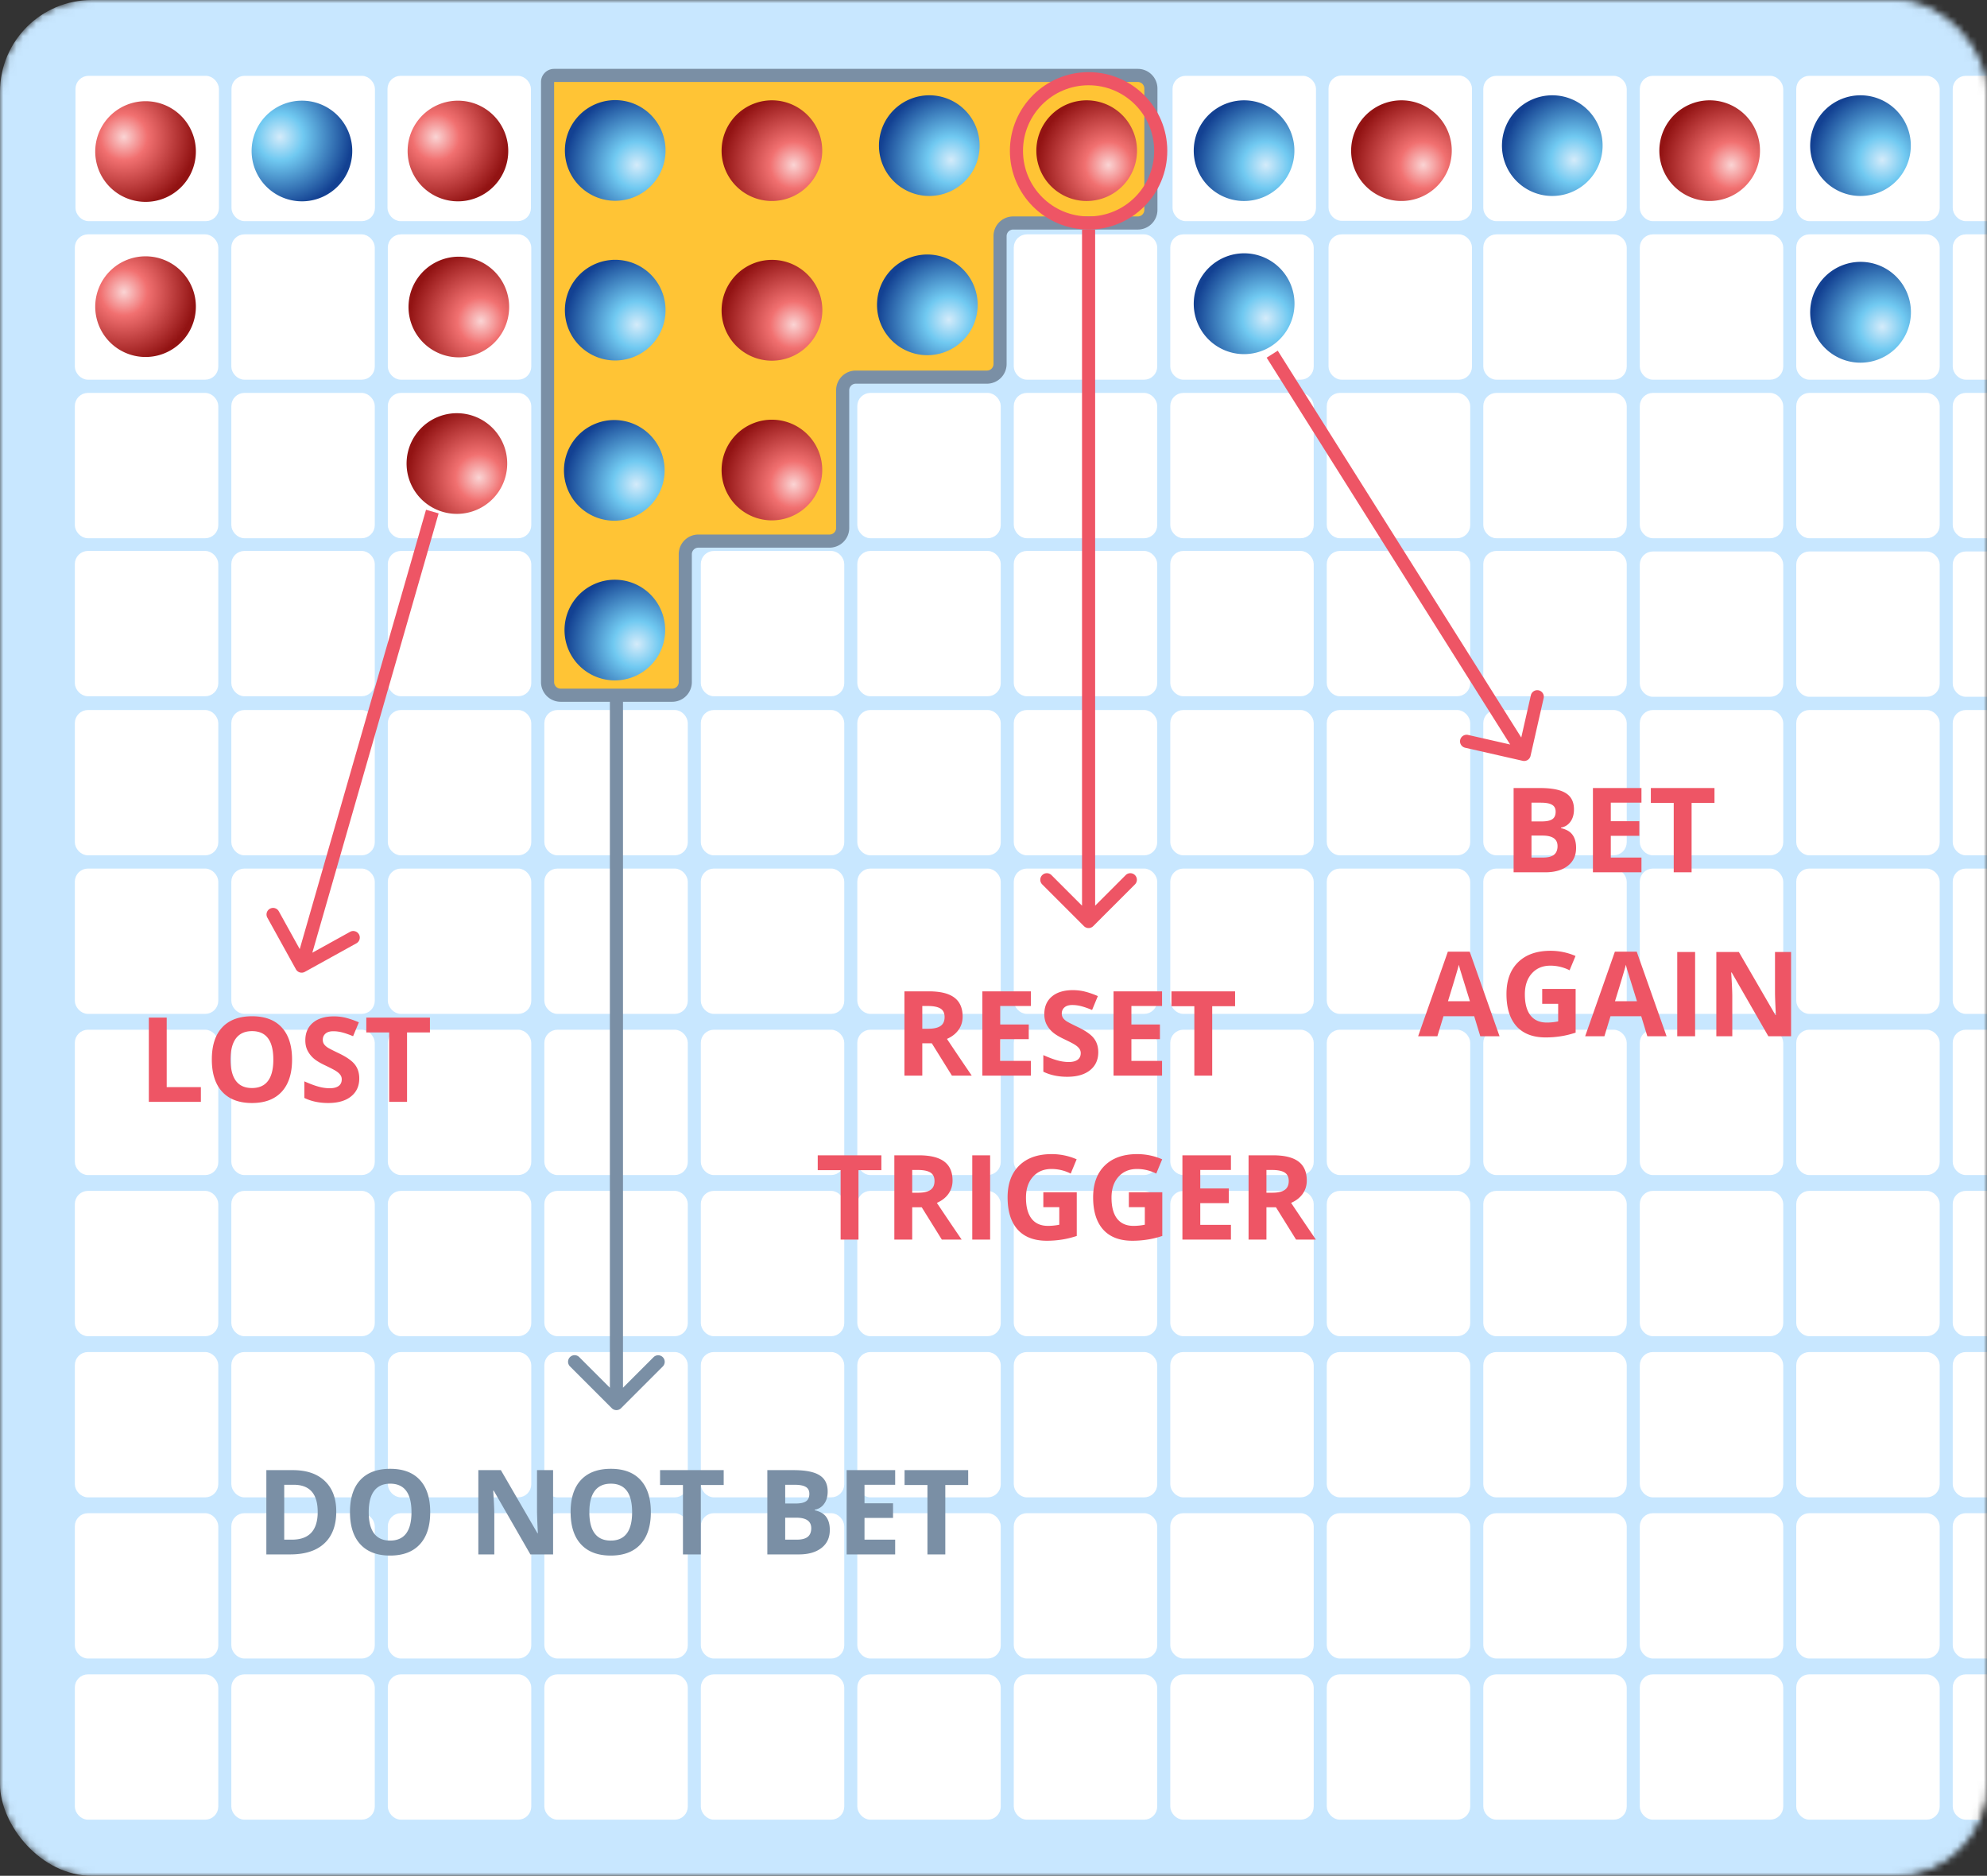 <svg width="303" height="286" fill="none" xmlns="http://www.w3.org/2000/svg"><rect width="100%" height="100%" fill="#333333" stroke="none"/><mask id="a" mask-type="alpha" maskUnits="userSpaceOnUse" x="0" y="0" width="303" height="286"><rect x=".5" y=".5" width="302" height="285" rx="13.5" fill="#C8E7FF" stroke="#559FD9"/></mask><g mask="url(#a)"><rect width="353" height="286" rx="14" fill="#C8E7FF"/><rect x="12.01" y="12.06" width="20.875" height="21.159" rx="1.5" fill="#fff" stroke="#fff"/><rect x="11.912" y="36.233" width="20.875" height="21.159" rx="1.5" fill="#fff" stroke="#fff"/><rect x="11.912" y="60.407" width="20.875" height="21.159" rx="1.5" fill="#fff" stroke="#fff"/><rect x="11.912" y="108.754" width="20.875" height="21.159" rx="1.5" fill="#fff" stroke="#fff"/><rect x="11.912" y="84.5" width="20.875" height="21.159" rx="1.5" fill="#fff" stroke="#fff"/><rect x="11.912" y="132.929" width="20.875" height="21.159" rx="1.5" fill="#fff" stroke="#fff"/><rect x="11.912" y="157.5" width="20.875" height="21.159" rx="1.5" fill="#fff" stroke="#fff"/><rect x="11.912" y="182.071" width="20.875" height="21.159" rx="1.5" fill="#fff" stroke="#fff"/><rect x="11.912" y="206.643" width="20.875" height="21.159" rx="1.5" fill="#fff" stroke="#fff"/><rect x="11.912" y="231.214" width="20.875" height="21.159" rx="1.5" fill="#fff" stroke="#fff"/><rect x="11.912" y="255.785" width="20.875" height="21.159" rx="1.5" fill="#fff" stroke="#fff"/><rect x="35.799" y="12.06" width="20.875" height="21.159" rx="1.5" fill="#fff" stroke="#fff"/><rect x="35.775" y="36.233" width="20.875" height="21.159" rx="1.5" fill="#fff" stroke="#fff"/><rect x="35.775" y="60.407" width="20.875" height="21.159" rx="1.5" fill="#fff" stroke="#fff"/><rect x="35.775" y="108.754" width="20.875" height="21.159" rx="1.5" fill="#fff" stroke="#fff"/><rect x="35.775" y="84.5" width="20.875" height="21.159" rx="1.5" fill="#fff" stroke="#fff"/><rect x="35.775" y="132.929" width="20.875" height="21.159" rx="1.5" fill="#fff" stroke="#fff"/><rect x="35.775" y="157.5" width="20.875" height="21.159" rx="1.5" fill="#fff" stroke="#fff"/><rect x="35.775" y="182.071" width="20.875" height="21.159" rx="1.5" fill="#fff" stroke="#fff"/><rect x="35.775" y="206.643" width="20.875" height="21.159" rx="1.5" fill="#fff" stroke="#fff"/><rect x="35.775" y="231.214" width="20.875" height="21.159" rx="1.5" fill="#fff" stroke="#fff"/><rect x="35.775" y="255.785" width="20.875" height="21.159" rx="1.5" fill="#fff" stroke="#fff"/><rect x="59.59" y="12.06" width="20.875" height="21.159" rx="1.5" fill="#fff" stroke="#fff"/><rect x="59.639" y="36.233" width="20.875" height="21.159" rx="1.5" fill="#fff" stroke="#fff"/><rect x="59.639" y="60.407" width="20.875" height="21.159" rx="1.5" fill="#fff" stroke="#fff"/><rect x="59.639" y="108.754" width="20.875" height="21.159" rx="1.5" fill="#fff" stroke="#fff"/><rect x="59.639" y="84.5" width="20.875" height="21.159" rx="1.5" fill="#fff" stroke="#fff"/><rect x="59.639" y="132.929" width="20.875" height="21.159" rx="1.5" fill="#fff" stroke="#fff"/><rect x="59.639" y="157.5" width="20.875" height="21.159" rx="1.5" fill="#fff" stroke="#fff"/><rect x="59.639" y="182.071" width="20.875" height="21.159" rx="1.5" fill="#fff" stroke="#fff"/><rect x="59.639" y="206.643" width="20.875" height="21.159" rx="1.5" fill="#fff" stroke="#fff"/><rect x="59.639" y="231.214" width="20.875" height="21.159" rx="1.5" fill="#fff" stroke="#fff"/><rect x="59.639" y="255.785" width="20.875" height="21.159" rx="1.5" fill="#fff" stroke="#fff"/><rect x="83.377" y="12.06" width="20.875" height="21.159" rx="1.5" fill="#fff" stroke="#fff"/><rect x="83.508" y="36.233" width="20.875" height="21.159" rx="1.5" fill="#fff" stroke="#fff"/><rect x="83.5" y="60.5" width="20.875" height="21.159" rx="1.5" fill="#fff" stroke="#fff"/><rect x="83.508" y="108.754" width="20.875" height="21.159" rx="1.5" fill="#fff" stroke="#fff"/><rect x="83.508" y="84.5" width="20.875" height="21.159" rx="1.5" fill="#fff" stroke="#fff"/><rect x="83.508" y="132.929" width="20.875" height="21.159" rx="1.5" fill="#fff" stroke="#fff"/><rect x="83.508" y="157.5" width="20.875" height="21.159" rx="1.5" fill="#fff" stroke="#fff"/><rect x="83.508" y="182.071" width="20.875" height="21.159" rx="1.5" fill="#fff" stroke="#fff"/><rect x="83.508" y="206.643" width="20.875" height="21.159" rx="1.5" fill="#fff" stroke="#fff"/><rect x="83.508" y="231.214" width="20.875" height="21.159" rx="1.5" fill="#fff" stroke="#fff"/><rect x="83.508" y="255.785" width="20.875" height="21.159" rx="1.5" fill="#fff" stroke="#fff"/><rect x="83.5" y="11.5" width="21" height="94" rx="1.5" fill="#FFC435" stroke="#7A8FA5"/><rect x="107.168" y="12.06" width="20.875" height="21.159" rx="1.5" fill="#fff" stroke="#fff"/><rect x="107.367" y="36.233" width="20.875" height="21.159" rx="1.5" fill="#fff" stroke="#fff"/><rect x="107.5" y="60.5" width="20.875" height="21.159" rx="1.5" fill="#fff" stroke="#fff"/><rect x="107.367" y="108.754" width="20.875" height="21.159" rx="1.5" fill="#fff" stroke="#fff"/><rect x="107.367" y="84.5" width="20.875" height="21.159" rx="1.5" fill="#fff" stroke="#fff"/><rect x="103.5" y="11.5" width="25" height="71" rx="1.5" fill="#FFC435" stroke="#7A8FA5"/><rect x="107.367" y="132.929" width="20.875" height="21.159" rx="1.5" fill="#fff" stroke="#fff"/><rect x="107.367" y="157.5" width="20.875" height="21.159" rx="1.5" fill="#fff" stroke="#fff"/><rect x="107.367" y="182.071" width="20.875" height="21.159" rx="1.5" fill="#fff" stroke="#fff"/><rect x="107.367" y="206.643" width="20.875" height="21.159" rx="1.5" fill="#fff" stroke="#fff"/><rect x="107.367" y="231.214" width="20.875" height="21.159" rx="1.5" fill="#fff" stroke="#fff"/><rect x="107.367" y="255.785" width="20.875" height="21.159" rx="1.5" fill="#fff" stroke="#fff"/><rect x="130.955" y="12.011" width="20.875" height="21.159" rx="1.5" fill="#fff" stroke="#fff"/><rect x="131.23" y="36.233" width="20.875" height="21.159" rx="1.5" fill="#fff" stroke="#fff"/><rect x="131.23" y="60.407" width="20.875" height="21.159" rx="1.5" fill="#fff" stroke="#fff"/><rect x="131.23" y="108.754" width="20.875" height="21.159" rx="1.5" fill="#fff" stroke="#fff"/><rect x="131.23" y="84.5" width="20.875" height="21.159" rx="1.5" fill="#fff" stroke="#fff"/><rect x="131.23" y="132.929" width="20.875" height="21.159" rx="1.5" fill="#fff" stroke="#fff"/><rect x="131.23" y="157.5" width="20.875" height="21.159" rx="1.5" fill="#fff" stroke="#fff"/><rect x="131.23" y="182.071" width="20.875" height="21.159" rx="1.5" fill="#fff" stroke="#fff"/><rect x="131.23" y="206.643" width="20.875" height="21.159" rx="1.5" fill="#fff" stroke="#fff"/><rect x="131.23" y="231.214" width="20.875" height="21.159" rx="1.5" fill="#fff" stroke="#fff"/><rect x="131.23" y="255.785" width="20.875" height="21.159" rx="1.5" fill="#fff" stroke="#fff"/><rect x="154.746" y="12.011" width="20.875" height="21.159" rx="1.5" fill="#fff" stroke="#fff"/><rect x="155.092" y="36.233" width="20.875" height="21.159" rx="1.5" fill="#fff" stroke="#fff"/><rect x="155.092" y="60.407" width="20.875" height="21.159" rx="1.5" fill="#fff" stroke="#fff"/><rect x="155.092" y="108.754" width="20.875" height="21.159" rx="1.5" fill="#fff" stroke="#fff"/><rect x="155.092" y="84.5" width="20.875" height="21.159" rx="1.5" fill="#fff" stroke="#fff"/><rect x="155.092" y="132.929" width="20.875" height="21.159" rx="1.5" fill="#fff" stroke="#fff"/><rect x="155.092" y="157.5" width="20.875" height="21.159" rx="1.5" fill="#fff" stroke="#fff"/><rect x="155.092" y="182.071" width="20.875" height="21.159" rx="1.5" fill="#fff" stroke="#fff"/><rect x="155.092" y="206.643" width="20.875" height="21.159" rx="1.5" fill="#fff" stroke="#fff"/><rect x="155.092" y="231.214" width="20.875" height="21.159" rx="1.5" fill="#fff" stroke="#fff"/><rect x="155.092" y="255.785" width="20.875" height="21.159" rx="1.5" fill="#fff" stroke="#fff"/><rect x="179.303" y="12.06" width="20.875" height="21.159" rx="1.5" fill="#fff" stroke="#fff"/><rect x="178.955" y="36.233" width="20.875" height="21.159" rx="1.5" fill="#fff" stroke="#fff"/><rect x="178.955" y="60.407" width="20.875" height="21.159" rx="1.5" fill="#fff" stroke="#fff"/><path d="M83.5 104V12.5a1 1 0 0 1 1-1h89a2 2 0 0 1 2 2V32a2 2 0 0 1-2 2h-19a2 2 0 0 0-2 2v19.5a2 2 0 0 1-2 2h-20a2 2 0 0 0-2 2v21a2 2 0 0 1-2 2h-20a2 2 0 0 0-2 2V104a2 2 0 0 1-2 2h-17a2 2 0 0 1-2-2Z" fill="#FFC435" stroke="#7A8FA5" stroke-width="2" stroke-linecap="round"/><rect x="178.955" y="108.754" width="20.875" height="21.159" rx="1.5" fill="#fff" stroke="#fff"/><rect x="178.955" y="84.5" width="20.875" height="21.159" rx="1.5" fill="#fff" stroke="#fff"/><rect x="178.955" y="132.929" width="20.875" height="21.159" rx="1.5" fill="#fff" stroke="#fff"/><rect x="178.955" y="157.5" width="20.875" height="21.159" rx="1.5" fill="#fff" stroke="#fff"/><rect x="178.955" y="182.071" width="20.875" height="21.159" rx="1.5" fill="#fff" stroke="#fff"/><rect x="178.955" y="206.643" width="20.875" height="21.159" rx="1.5" fill="#fff" stroke="#fff"/><rect x="178.955" y="231.214" width="20.875" height="21.159" rx="1.5" fill="#fff" stroke="#fff"/><rect x="178.955" y="255.785" width="20.875" height="21.159" rx="1.5" fill="#fff" stroke="#fff"/><rect x="203.09" y="12.011" width="20.875" height="21.159" rx="1.5" fill="#fff" stroke="#fff"/><rect x="203.09" y="36.233" width="20.875" height="21.159" rx="1.5" fill="#fff" stroke="#fff"/><rect x="202.82" y="60.407" width="20.875" height="21.159" rx="1.5" fill="#fff" stroke="#fff"/><rect x="202.82" y="108.754" width="20.875" height="21.159" rx="1.5" fill="#fff" stroke="#fff"/><rect x="202.82" y="84.5" width="20.875" height="21.159" rx="1.5" fill="#fff" stroke="#fff"/><rect x="202.82" y="132.929" width="20.875" height="21.159" rx="1.5" fill="#fff" stroke="#fff"/><rect x="202.82" y="157.5" width="20.875" height="21.159" rx="1.5" fill="#fff" stroke="#fff"/><rect x="202.82" y="182.071" width="20.875" height="21.159" rx="1.5" fill="#fff" stroke="#fff"/><rect x="202.82" y="206.643" width="20.875" height="21.159" rx="1.5" fill="#fff" stroke="#fff"/><rect x="202.82" y="231.214" width="20.875" height="21.159" rx="1.5" fill="#fff" stroke="#fff"/><rect x="202.82" y="255.785" width="20.875" height="21.159" rx="1.5" fill="#fff" stroke="#fff"/><rect x="226.688" y="12.06" width="20.875" height="21.159" rx="1.5" fill="#fff" stroke="#fff"/><rect x="226.688" y="36.233" width="20.875" height="21.159" rx="1.5" fill="#fff" stroke="#fff"/><rect x="226.688" y="60.407" width="20.875" height="21.159" rx="1.5" fill="#fff" stroke="#fff"/><rect x="226.688" y="108.754" width="20.875" height="21.159" rx="1.5" fill="#fff" stroke="#fff"/><rect x="226.688" y="84.5" width="20.875" height="21.159" rx="1.5" fill="#fff" stroke="#fff"/><rect x="226.688" y="132.929" width="20.875" height="21.159" rx="1.5" fill="#fff" stroke="#fff"/><rect x="226.688" y="157.5" width="20.875" height="21.159" rx="1.5" fill="#fff" stroke="#fff"/><rect x="226.688" y="182.071" width="20.875" height="21.159" rx="1.5" fill="#fff" stroke="#fff"/><rect x="226.688" y="206.643" width="20.875" height="21.159" rx="1.5" fill="#fff" stroke="#fff"/><rect x="226.688" y="231.214" width="20.875" height="21.159" rx="1.5" fill="#fff" stroke="#fff"/><rect x="226.688" y="255.785" width="20.875" height="21.159" rx="1.5" fill="#fff" stroke="#fff"/><rect x="250.553" y="12.06" width="20.875" height="21.159" rx="1.5" fill="#fff" stroke="#fff"/><rect x="250.553" y="36.233" width="20.875" height="21.159" rx="1.5" fill="#fff" stroke="#fff"/><rect x="250.553" y="60.407" width="20.875" height="21.159" rx="1.5" fill="#fff" stroke="#fff"/><rect x="250.553" y="84.581" width="20.875" height="21.159" rx="1.5" fill="#fff" stroke="#fff"/><rect x="250.553" y="108.754" width="20.875" height="21.159" rx="1.5" fill="#fff" stroke="#fff"/><rect x="250.553" y="132.929" width="20.875" height="21.159" rx="1.5" fill="#fff" stroke="#fff"/><rect x="250.553" y="157.5" width="20.875" height="21.159" rx="1.5" fill="#fff" stroke="#fff"/><rect x="250.553" y="182.071" width="20.875" height="21.159" rx="1.5" fill="#fff" stroke="#fff"/><rect x="250.553" y="206.643" width="20.875" height="21.159" rx="1.5" fill="#fff" stroke="#fff"/><rect x="250.553" y="231.214" width="20.875" height="21.159" rx="1.5" fill="#fff" stroke="#fff"/><rect x="250.553" y="255.785" width="20.875" height="21.159" rx="1.5" fill="#fff" stroke="#fff"/><rect x="274.412" y="12.06" width="20.875" height="21.159" rx="1.5" fill="#fff" stroke="#fff"/><rect x="274.412" y="36.233" width="20.875" height="21.159" rx="1.5" fill="#fff" stroke="#fff"/><rect x="274.412" y="60.407" width="20.875" height="21.159" rx="1.5" fill="#fff" stroke="#fff"/><rect x="274.412" y="84.581" width="20.875" height="21.159" rx="1.5" fill="#fff" stroke="#fff"/><rect x="274.412" y="108.754" width="20.875" height="21.159" rx="1.5" fill="#fff" stroke="#fff"/><rect x="274.412" y="132.929" width="20.875" height="21.159" rx="1.5" fill="#fff" stroke="#fff"/><rect x="274.412" y="157.5" width="20.875" height="21.159" rx="1.5" fill="#fff" stroke="#fff"/><rect x="274.412" y="182.071" width="20.875" height="21.159" rx="1.5" fill="#fff" stroke="#fff"/><rect x="274.412" y="206.643" width="20.875" height="21.159" rx="1.5" fill="#fff" stroke="#fff"/><rect x="274.412" y="231.214" width="20.875" height="21.159" rx="1.5" fill="#fff" stroke="#fff"/><rect x="274.412" y="255.785" width="20.875" height="21.159" rx="1.5" fill="#fff" stroke="#fff"/><rect x="298.275" y="12.06" width="20.875" height="21.159" rx="1.5" fill="#fff" stroke="#fff"/><rect x="298.275" y="36.233" width="20.875" height="21.159" rx="1.5" fill="#fff" stroke="#fff"/><rect x="298.275" y="60.407" width="20.875" height="21.159" rx="1.5" fill="#fff" stroke="#fff"/><rect x="298.275" y="84.581" width="20.875" height="21.159" rx="1.5" fill="#fff" stroke="#fff"/><rect x="298.275" y="108.754" width="20.875" height="21.159" rx="1.5" fill="#fff" stroke="#fff"/><rect x="298.275" y="132.929" width="20.875" height="21.159" rx="1.5" fill="#fff" stroke="#fff"/><rect x="298.275" y="157.5" width="20.875" height="21.159" rx="1.5" fill="#fff" stroke="#fff"/><rect x="298.275" y="182.071" width="20.875" height="21.159" rx="1.5" fill="#fff" stroke="#fff"/><rect x="298.275" y="206.643" width="20.875" height="21.159" rx="1.5" fill="#fff" stroke="#fff"/><rect x="298.275" y="231.214" width="20.875" height="21.159" rx="1.5" fill="#fff" stroke="#fff"/><rect x="298.275" y="255.785" width="20.875" height="21.159" rx="1.5" fill="#fff" stroke="#fff"/><path d="M230.813 120.15h3.999c1.823 0 3.144.261 3.964.783.827.515 1.24 1.338 1.24 2.469 0 .768-.182 1.398-.545 1.89a2.147 2.147 0 0 1-1.433.888v.088c.815.181 1.4.521 1.758 1.019.363.498.545 1.16.545 1.986 0 1.172-.425 2.086-1.275 2.743-.843.656-1.992.984-3.445.984h-4.808v-12.85Zm2.725 5.089h1.582c.738 0 1.272-.114 1.6-.343.334-.228.501-.606.501-1.133 0-.492-.182-.844-.545-1.055-.358-.217-.926-.325-1.705-.325h-1.433v2.856Zm0 2.162v3.349h1.775c.75 0 1.304-.144 1.662-.431.357-.287.536-.726.536-1.318 0-1.066-.762-1.6-2.285-1.6h-1.688Zm16.77 5.599h-7.401v-12.85h7.401v2.233h-4.676v2.821h4.35v2.233h-4.35v3.313h4.676V133Zm7.646 0h-2.725v-10.582h-3.489v-2.268h9.703v2.268h-3.489V133Zm-32.221 25-.931-3.059h-4.685l-.931 3.059h-2.936l4.535-12.902h3.331L228.669 158h-2.936Zm-1.582-5.344c-.861-2.771-1.347-4.339-1.459-4.702a15.13 15.13 0 0 1-.228-.861c-.193.75-.747 2.604-1.661 5.563h3.348Zm11.022-1.872h5.098v6.662c-.827.27-1.606.457-2.338.563-.727.111-1.471.167-2.233.167-1.939 0-3.422-.569-4.447-1.705-1.02-1.143-1.529-2.781-1.529-4.913 0-2.075.591-3.692 1.775-4.852 1.189-1.16 2.836-1.74 4.939-1.74a9.54 9.54 0 0 1 3.815.791l-.905 2.18a6.465 6.465 0 0 0-2.927-.704c-1.178 0-2.121.396-2.83 1.187-.709.791-1.064 1.854-1.064 3.19 0 1.395.285 2.461.853 3.2.574.732 1.406 1.098 2.496 1.098.568 0 1.145-.058 1.731-.176v-2.68h-2.434v-2.268ZM251.204 158l-.932-3.059h-4.684l-.932 3.059h-2.935l4.535-12.902h3.331L254.14 158h-2.936Zm-1.582-5.344c-.861-2.771-1.348-4.339-1.459-4.702-.105-.363-.182-.65-.228-.861-.194.75-.747 2.604-1.662 5.563h3.349Zm6.144 5.344v-12.85h2.724V158h-2.724Zm17.358 0h-3.463l-5.59-9.721h-.079c.112 1.717.167 2.942.167 3.674V158h-2.434v-12.85h3.436l5.581 9.624h.062c-.088-1.67-.132-2.85-.132-3.542v-6.082h2.452V158ZM22.696 168v-12.85h2.725v10.6h5.212V168h-7.937Zm21.841-6.442c0 2.127-.527 3.761-1.582 4.904-1.055 1.142-2.566 1.714-4.535 1.714-1.969 0-3.48-.572-4.535-1.714-1.055-1.143-1.582-2.783-1.582-4.922s.527-3.77 1.582-4.895c1.06-1.131 2.578-1.697 4.553-1.697 1.974 0 3.483.569 4.526 1.705 1.049 1.137 1.573 2.772 1.573 4.905Zm-9.378 0c0 1.435.273 2.516.818 3.243.545.726 1.359 1.09 2.443 1.09 2.174 0 3.26-1.445 3.26-4.333 0-2.895-1.08-4.342-3.242-4.342-1.085 0-1.902.366-2.453 1.098-.55.727-.826 1.808-.826 3.244Zm19.626 2.874c0 1.16-.419 2.074-1.257 2.742-.832.668-1.992 1.002-3.48 1.002-1.371 0-2.584-.258-3.639-.774v-2.531c.867.387 1.6.659 2.197.817a6.533 6.533 0 0 0 1.653.238c.597 0 1.054-.114 1.37-.343.323-.229.484-.568.484-1.02 0-.251-.07-.474-.21-.667-.141-.2-.35-.39-.625-.572-.27-.181-.823-.471-1.66-.87-.786-.369-1.375-.724-1.767-1.063a3.997 3.997 0 0 1-.94-1.187c-.235-.451-.352-.978-.352-1.582 0-1.137.383-2.03 1.151-2.681.773-.65 1.84-.975 3.2-.975.667 0 1.303.079 1.906.237.61.158 1.245.381 1.908.668l-.88 2.118c-.685-.281-1.253-.477-1.704-.589a5.437 5.437 0 0 0-1.319-.167c-.515 0-.91.121-1.186.361-.276.24-.413.553-.413.94 0 .24.055.451.167.633.111.176.287.349.527.519.246.164.823.462 1.732.896 1.2.574 2.024 1.151 2.47 1.731.444.575.667 1.281.667 2.119ZM62.071 168h-2.724v-10.582h-3.49v-2.268h9.704v2.268h-3.49V168ZM140.642 156.854h.879c.861 0 1.497-.143 1.907-.43.41-.287.615-.738.615-1.354 0-.609-.211-1.043-.633-1.3-.416-.258-1.063-.387-1.942-.387h-.826v3.471Zm0 2.215V164h-2.725v-12.85h3.744c1.746 0 3.038.32 3.876.958.838.633 1.257 1.597 1.257 2.892 0 .756-.208 1.43-.624 2.021-.416.586-1.005 1.046-1.767 1.38a521.062 521.062 0 0 0 3.78 5.599h-3.024l-3.067-4.931h-1.45ZM157.2 164h-7.4v-12.85h7.4v2.233h-4.676v2.821h4.351v2.233h-4.351v3.313h4.676V164Zm10.275-3.568c0 1.16-.419 2.074-1.257 2.742-.832.668-1.992 1.002-3.481 1.002-1.371 0-2.584-.258-3.638-.774v-2.531c.867.387 1.599.659 2.197.817a6.527 6.527 0 0 0 1.652.238c.598 0 1.055-.114 1.371-.343.323-.229.484-.568.484-1.02 0-.251-.071-.474-.211-.667-.141-.2-.349-.39-.624-.572-.27-.181-.823-.471-1.661-.87-.786-.369-1.374-.724-1.767-1.063a3.984 3.984 0 0 1-.94-1.187c-.235-.451-.352-.978-.352-1.582 0-1.137.384-2.03 1.151-2.681.774-.65 1.84-.975 3.2-.975.668 0 1.303.079 1.907.237.609.158 1.245.381 1.907.668l-.879 2.118c-.685-.281-1.254-.477-1.705-.589a5.436 5.436 0 0 0-1.318-.167c-.516 0-.911.121-1.187.361-.275.24-.413.553-.413.94 0 .24.056.451.167.633.111.176.287.349.527.519.247.164.824.462 1.732.896 1.201.574 2.024 1.151 2.47 1.731.445.575.668 1.281.668 2.119Zm9.729 3.568h-7.4v-12.85h7.4v2.233h-4.676v2.821h4.351v2.233h-4.351v3.313h4.676V164Zm7.647 0h-2.725v-10.582h-3.489v-2.268h9.703v2.268h-3.489V164Zm-53.939 25h-2.724v-10.582h-3.49v-2.268h9.703v2.268h-3.489V189Zm8.192-7.146h.878c.862 0 1.497-.143 1.908-.43.41-.287.615-.738.615-1.354 0-.609-.211-1.043-.633-1.3-.416-.258-1.063-.387-1.942-.387h-.826v3.471Zm0 2.215V189h-2.725v-12.85h3.744c1.746 0 3.038.32 3.876.958.838.633 1.257 1.597 1.257 2.892 0 .756-.208 1.43-.624 2.021-.416.586-1.005 1.046-1.767 1.38a521.062 521.062 0 0 0 3.78 5.599h-3.024l-3.067-4.931h-1.45Zm9.158 4.931v-12.85h2.724V189h-2.724Zm10.837-7.216h5.097v6.662c-.826.27-1.605.457-2.338.563-.726.111-1.47.167-2.232.167-1.939 0-3.422-.569-4.447-1.705-1.02-1.143-1.53-2.781-1.53-4.913 0-2.075.592-3.692 1.776-4.852 1.189-1.16 2.836-1.74 4.939-1.74a9.54 9.54 0 0 1 3.815.791l-.906 2.18a6.46 6.46 0 0 0-2.926-.704c-1.178 0-2.121.396-2.83 1.187-.709.791-1.064 1.854-1.064 3.19 0 1.395.284 2.461.853 3.2.574.732 1.406 1.098 2.496 1.098.568 0 1.145-.058 1.731-.176v-2.68h-2.434v-2.268Zm13.043 0h5.097v6.662c-.826.27-1.605.457-2.338.563-.726.111-1.47.167-2.232.167-1.94 0-3.422-.569-4.447-1.705-1.02-1.143-1.53-2.781-1.53-4.913 0-2.075.592-3.692 1.776-4.852 1.189-1.16 2.836-1.74 4.939-1.74a9.54 9.54 0 0 1 3.815.791l-.906 2.18a6.46 6.46 0 0 0-2.926-.704c-1.178 0-2.121.396-2.83 1.187-.709.791-1.064 1.854-1.064 3.19 0 1.395.284 2.461.853 3.2.574.732 1.406 1.098 2.496 1.098.568 0 1.145-.058 1.731-.176v-2.68h-2.434v-2.268ZM187.707 189h-7.4v-12.85h7.4v2.233h-4.676v2.821h4.351v2.233h-4.351v3.313h4.676V189Zm5.414-7.146H194c.861 0 1.497-.143 1.907-.43.41-.287.615-.738.615-1.354 0-.609-.21-1.043-.632-1.3-.416-.258-1.064-.387-1.943-.387h-.826v3.471Zm0 2.215V189h-2.725v-12.85h3.745c1.746 0 3.038.32 3.876.958.837.633 1.256 1.597 1.256 2.892 0 .756-.208 1.43-.624 2.021-.416.586-1.004 1.046-1.766 1.38a511.002 511.002 0 0 0 3.779 5.599h-3.023l-3.068-4.931h-1.45Z" fill="#EE5565"/><path d="M51.277 230.452c0 2.115-.603 3.736-1.81 4.86-1.201 1.126-2.939 1.688-5.212 1.688h-3.639v-12.85h4.034c2.098 0 3.727.554 4.887 1.662 1.16 1.107 1.74 2.654 1.74 4.64Zm-2.83.07c0-2.759-1.219-4.139-3.656-4.139h-1.45v8.367h1.169c2.625 0 3.937-1.409 3.937-4.228Zm17.156.036c0 2.127-.527 3.761-1.581 4.904-1.055 1.142-2.567 1.714-4.536 1.714-1.968 0-3.48-.572-4.535-1.714-1.054-1.143-1.582-2.783-1.582-4.922s.528-3.77 1.582-4.895c1.06-1.131 2.578-1.697 4.553-1.697 1.974 0 3.483.569 4.526 1.705 1.05 1.137 1.573 2.772 1.573 4.905Zm-9.377 0c0 1.435.272 2.516.817 3.243.545.726 1.36 1.09 2.443 1.09 2.174 0 3.261-1.445 3.261-4.333 0-2.895-1.081-4.342-3.243-4.342-1.084 0-1.901.366-2.452 1.098-.551.727-.826 1.808-.826 3.244ZM84.342 237h-3.463l-5.59-9.721h-.079c.111 1.717.167 2.942.167 3.674V237h-2.435v-12.85h3.437l5.581 9.624h.062c-.088-1.67-.132-2.85-.132-3.542v-6.082h2.452V237Zm14.906-6.442c0 2.127-.527 3.761-1.582 4.904-1.055 1.142-2.566 1.714-4.535 1.714-1.969 0-3.48-.572-4.535-1.714-1.055-1.143-1.582-2.783-1.582-4.922s.527-3.77 1.582-4.895c1.06-1.131 2.578-1.697 4.552-1.697 1.975 0 3.484.569 4.527 1.705 1.049 1.137 1.573 2.772 1.573 4.905Zm-9.378 0c0 1.435.273 2.516.817 3.243.545.726 1.36 1.09 2.444 1.09 2.174 0 3.26-1.445 3.26-4.333 0-2.895-1.08-4.342-3.243-4.342-1.084 0-1.9.366-2.452 1.098-.55.727-.826 1.808-.826 3.244ZM106.868 237h-2.724v-10.582h-3.49v-2.268h9.703v2.268h-3.489V237Zm10.143-12.85h3.999c1.822 0 3.143.261 3.964.783.826.515 1.239 1.338 1.239 2.469 0 .768-.182 1.398-.545 1.89a2.145 2.145 0 0 1-1.433.888v.088c.815.181 1.401.521 1.758 1.019.363.498.545 1.16.545 1.986 0 1.172-.425 2.086-1.274 2.743-.844.656-1.993.984-3.446.984h-4.807v-12.85Zm2.724 5.089h1.582c.739 0 1.272-.114 1.6-.343.334-.228.501-.606.501-1.133 0-.492-.182-.844-.545-1.055-.357-.217-.926-.325-1.705-.325h-1.433v2.856Zm0 2.162v3.349h1.776c.75 0 1.303-.144 1.661-.431.357-.287.536-.726.536-1.318 0-1.066-.762-1.6-2.285-1.6h-1.688Zm16.77 5.599h-7.401v-12.85h7.401v2.233h-4.676v2.821h4.351v2.233h-4.351v3.313h4.676V237Zm7.646 0h-2.724v-10.582h-3.489v-2.268h9.703v2.268h-3.49V237Z" fill="#7A8FA5"/><path d="M28.537 27.427a7.674 7.674 0 1 1-12.566-8.81 7.674 7.674 0 0 1 12.566 8.81Z" fill="url(#b)"/><path d="M28.537 51.078a7.674 7.674 0 1 1-12.566-8.81 7.674 7.674 0 0 1 12.566 8.81Z" fill="url(#c)"/><path d="M76.116 27.428a7.673 7.673 0 1 1-12.567-8.808 7.673 7.673 0 0 1 12.567 8.808Z" fill="url(#d)"/><path d="M111.39 18.617a7.674 7.674 0 1 1 12.567 8.81 7.674 7.674 0 0 1-12.567-8.81Z" fill="url(#e)"/><path d="M207.39 18.617a7.674 7.674 0 1 1 12.567 8.81 7.674 7.674 0 0 1-12.567-8.81Z" fill="url(#f)"/><path d="M254.39 18.617a7.674 7.674 0 1 1 12.567 8.81 7.674 7.674 0 0 1-12.567-8.81Z" fill="url(#g)"/><path d="M111.39 67.312a7.674 7.674 0 1 1 12.567 8.81 7.674 7.674 0 0 1-12.567-8.81Z" fill="url(#h)"/><path d="M159.39 18.618a7.674 7.674 0 1 1 12.567 8.81 7.674 7.674 0 0 1-12.567-8.81Z" fill="url(#i)"/><path d="M63.685 42.406a7.673 7.673 0 1 1 12.567 8.809 7.673 7.673 0 0 1-12.567-8.809Z" fill="url(#j)"/><path d="M63.39 66.27a7.673 7.673 0 1 1 12.566 8.81 7.673 7.673 0 0 1-12.566-8.81Z" fill="url(#k)"/><path d="M111.39 42.965a7.674 7.674 0 1 1 12.567 8.809 7.674 7.674 0 0 1-12.567-8.81Z" fill="url(#l)"/><path d="M52.327 27.427a7.673 7.673 0 1 1-12.567-8.81 7.673 7.673 0 0 1 12.567 8.81Z" fill="url(#m)"/><path d="M87.474 18.617a7.674 7.674 0 1 1 12.566 8.81 7.674 7.674 0 0 1-12.566-8.81Z" fill="url(#n)"/><path d="M135.043 42.198a7.674 7.674 0 1 1 12.564 8.81 7.674 7.674 0 0 1-12.564-8.81Z" fill="url(#o)"/><path d="M87.39 67.312a7.673 7.673 0 1 1 12.567 8.809 7.673 7.673 0 0 1-12.567-8.809Z" fill="url(#p)"/><path d="M87.474 42.965a7.674 7.674 0 1 1 12.566 8.81 7.674 7.674 0 0 1-12.566-8.81Z" fill="url(#q)"/><path d="M87.474 91.66a7.673 7.673 0 1 1 12.567 8.81 7.673 7.673 0 0 1-12.567-8.81Z" fill="url(#r)"/><path d="M135.39 17.85a7.674 7.674 0 1 1 12.567 8.81 7.674 7.674 0 0 1-12.567-8.81Z" fill="url(#s)"/><path d="M230.39 17.851a7.674 7.674 0 1 1 12.567 8.81 7.674 7.674 0 0 1-12.567-8.81Z" fill="url(#t)"/><path d="M277.39 17.851a7.674 7.674 0 1 1 12.567 8.81 7.674 7.674 0 0 1-12.567-8.81Z" fill="url(#u)"/><path d="M277.39 43.27a7.674 7.674 0 1 1 12.567 8.809 7.674 7.674 0 0 1-12.567-8.81Z" fill="url(#v)"/><path d="M183.39 18.618a7.674 7.674 0 1 1 12.567 8.81 7.674 7.674 0 0 1-12.567-8.81Z" fill="url(#w)"/><path d="M183.39 41.966a7.674 7.674 0 1 1 12.567 8.809 7.674 7.674 0 0 1-12.567-8.81Z" fill="url(#x)"/><path d="M232.197 116a1 1 0 0 0 1.197-.754l1.995-8.776a1 1 0 1 0-1.95-.443l-1.773 7.801-7.801-1.774a1 1 0 0 0-.444 1.951l8.776 1.995Zm-39.043-61.467 38.419 61.024 1.692-1.065-38.419-61.025-1.692 1.066ZM45.125 147.788a1 1 0 0 0 1.36.39l7.874-4.357a1 1 0 0 0-.968-1.75l-7 3.873-3.873-6.999a.999.999 0 1 0-1.75.968l4.357 7.875Zm19.84-70.064-19.926 69.303 1.922.553 19.926-69.304-1.922-.552ZM165.293 141.207a.999.999 0 0 0 1.414 0l6.364-6.364a.999.999 0 1 0-1.414-1.414L166 139.086l-5.657-5.657a.999.999 0 1 0-1.414 1.414l6.364 6.364ZM165 35v105.5h2V35h-2Z" fill="#EE5565"/><path d="M93.293 214.707a1 1 0 0 0 1.414 0l6.364-6.364a.999.999 0 1 0-1.414-1.414L94 212.586l-5.657-5.657a1 1 0 1 0-1.414 1.414l6.364 6.364ZM93 106v108h2V106h-2Z" fill="#7A8FA5"/><circle cx="166" cy="23" r="11" stroke="#EE5565" stroke-width="2"/></g><defs><radialGradient id="b" cx="0" cy="0" r="1" gradientUnits="userSpaceOnUse" gradientTransform="translate(18.898 20.877) scale(10.916)"><stop stop-color="#FAD4D4"/><stop offset=".327" stop-color="#F17070"/><stop offset="1" stop-color="#921313"/></radialGradient><radialGradient id="c" cx="0" cy="0" r="1" gradientUnits="userSpaceOnUse" gradientTransform="translate(18.898 44.528) scale(10.916)"><stop stop-color="#FAD4D4"/><stop offset=".327" stop-color="#F17070"/><stop offset="1" stop-color="#921313"/></radialGradient><radialGradient id="d" cx="0" cy="0" r="1" gradientUnits="userSpaceOnUse" gradientTransform="translate(66.476 20.878) scale(10.916)"><stop stop-color="#FAD4D4"/><stop offset=".327" stop-color="#F17070"/><stop offset="1" stop-color="#921313"/></radialGradient><radialGradient id="e" cx="0" cy="0" r="1" gradientUnits="userSpaceOnUse" gradientTransform="rotate(180 60.515 12.584) scale(10.916)"><stop stop-color="#FAD4D4"/><stop offset=".327" stop-color="#F17070"/><stop offset="1" stop-color="#921313"/></radialGradient><radialGradient id="f" cx="0" cy="0" r="1" gradientUnits="userSpaceOnUse" gradientTransform="rotate(180 108.515 12.584) scale(10.916)"><stop stop-color="#FAD4D4"/><stop offset=".327" stop-color="#F17070"/><stop offset="1" stop-color="#921313"/></radialGradient><radialGradient id="g" cx="0" cy="0" r="1" gradientUnits="userSpaceOnUse" gradientTransform="rotate(180 132.015 12.584) scale(10.916)"><stop stop-color="#FAD4D4"/><stop offset=".327" stop-color="#F17070"/><stop offset="1" stop-color="#921313"/></radialGradient><radialGradient id="h" cx="0" cy="0" r="1" gradientUnits="userSpaceOnUse" gradientTransform="rotate(180 60.515 36.931) scale(10.916)"><stop stop-color="#FAD4D4"/><stop offset=".327" stop-color="#F17070"/><stop offset="1" stop-color="#921313"/></radialGradient><radialGradient id="i" cx="0" cy="0" r="1" gradientUnits="userSpaceOnUse" gradientTransform="rotate(180 84.515 12.584) scale(10.916)"><stop stop-color="#FAD4D4"/><stop offset=".327" stop-color="#F17070"/><stop offset="1" stop-color="#921313"/></radialGradient><radialGradient id="j" cx="0" cy="0" r="1" gradientUnits="userSpaceOnUse" gradientTransform="rotate(180 36.663 24.478) scale(10.916)"><stop stop-color="#FAD4D4"/><stop offset=".327" stop-color="#F17070"/><stop offset="1" stop-color="#921313"/></radialGradient><radialGradient id="k" cx="0" cy="0" r="1" gradientUnits="userSpaceOnUse" gradientTransform="rotate(180 36.515 36.41) scale(10.916)"><stop stop-color="#FAD4D4"/><stop offset=".327" stop-color="#F17070"/><stop offset="1" stop-color="#921313"/></radialGradient><radialGradient id="l" cx="0" cy="0" r="1" gradientUnits="userSpaceOnUse" gradientTransform="rotate(180 60.515 24.757) scale(10.916)"><stop stop-color="#FAD4D4"/><stop offset=".327" stop-color="#F17070"/><stop offset="1" stop-color="#921313"/></radialGradient><radialGradient id="m" cx="0" cy="0" r="1" gradientUnits="userSpaceOnUse" gradientTransform="translate(42.687 20.877) scale(10.916)"><stop stop-color="#D4EBFA"/><stop offset=".327" stop-color="#70C9F1"/><stop offset="1" stop-color="#134192"/></radialGradient><radialGradient id="n" cx="0" cy="0" r="1" gradientUnits="userSpaceOnUse" gradientTransform="rotate(180 48.557 12.584) scale(10.916)"><stop stop-color="#D4EBFA"/><stop offset=".327" stop-color="#70C9F1"/><stop offset="1" stop-color="#134192"/></radialGradient><radialGradient id="o" cx="0" cy="0" r="1" gradientUnits="userSpaceOnUse" gradientTransform="rotate(180 72.341 24.374) scale(10.916)"><stop stop-color="#D4EBFA"/><stop offset=".327" stop-color="#70C9F1"/><stop offset="1" stop-color="#134192"/></radialGradient><radialGradient id="p" cx="0" cy="0" r="1" gradientUnits="userSpaceOnUse" gradientTransform="rotate(180 48.515 36.931) scale(10.916)"><stop stop-color="#D4EBFA"/><stop offset=".327" stop-color="#70C9F1"/><stop offset="1" stop-color="#134192"/></radialGradient><radialGradient id="q" cx="0" cy="0" r="1" gradientUnits="userSpaceOnUse" gradientTransform="rotate(180 48.557 24.757) scale(10.916)"><stop stop-color="#D4EBFA"/><stop offset=".327" stop-color="#70C9F1"/><stop offset="1" stop-color="#134192"/></radialGradient><radialGradient id="r" cx="0" cy="0" r="1" gradientUnits="userSpaceOnUse" gradientTransform="rotate(180 48.557 49.105) scale(10.916)"><stop stop-color="#D4EBFA"/><stop offset=".327" stop-color="#70C9F1"/><stop offset="1" stop-color="#134192"/></radialGradient><radialGradient id="s" cx="0" cy="0" r="1" gradientUnits="userSpaceOnUse" gradientTransform="rotate(180 72.515 12.2) scale(10.916)"><stop stop-color="#D4EBFA"/><stop offset=".327" stop-color="#70C9F1"/><stop offset="1" stop-color="#134192"/></radialGradient><radialGradient id="t" cx="0" cy="0" r="1" gradientUnits="userSpaceOnUse" gradientTransform="rotate(180 120.015 12.2) scale(10.916)"><stop stop-color="#D4EBFA"/><stop offset=".327" stop-color="#70C9F1"/><stop offset="1" stop-color="#134192"/></radialGradient><radialGradient id="u" cx="0" cy="0" r="1" gradientUnits="userSpaceOnUse" gradientTransform="rotate(180 143.515 12.2) scale(10.916)"><stop stop-color="#D4EBFA"/><stop offset=".327" stop-color="#70C9F1"/><stop offset="1" stop-color="#134192"/></radialGradient><radialGradient id="v" cx="0" cy="0" r="1" gradientUnits="userSpaceOnUse" gradientTransform="rotate(180 143.515 24.91) scale(10.916)"><stop stop-color="#D4EBFA"/><stop offset=".327" stop-color="#70C9F1"/><stop offset="1" stop-color="#134192"/></radialGradient><radialGradient id="w" cx="0" cy="0" r="1" gradientUnits="userSpaceOnUse" gradientTransform="rotate(180 96.515 12.584) scale(10.916)"><stop stop-color="#D4EBFA"/><stop offset=".327" stop-color="#70C9F1"/><stop offset="1" stop-color="#134192"/></radialGradient><radialGradient id="x" cx="0" cy="0" r="1" gradientUnits="userSpaceOnUse" gradientTransform="rotate(180 96.515 24.258) scale(10.916)"><stop stop-color="#D4EBFA"/><stop offset=".327" stop-color="#70C9F1"/><stop offset="1" stop-color="#134192"/></radialGradient></defs></svg>